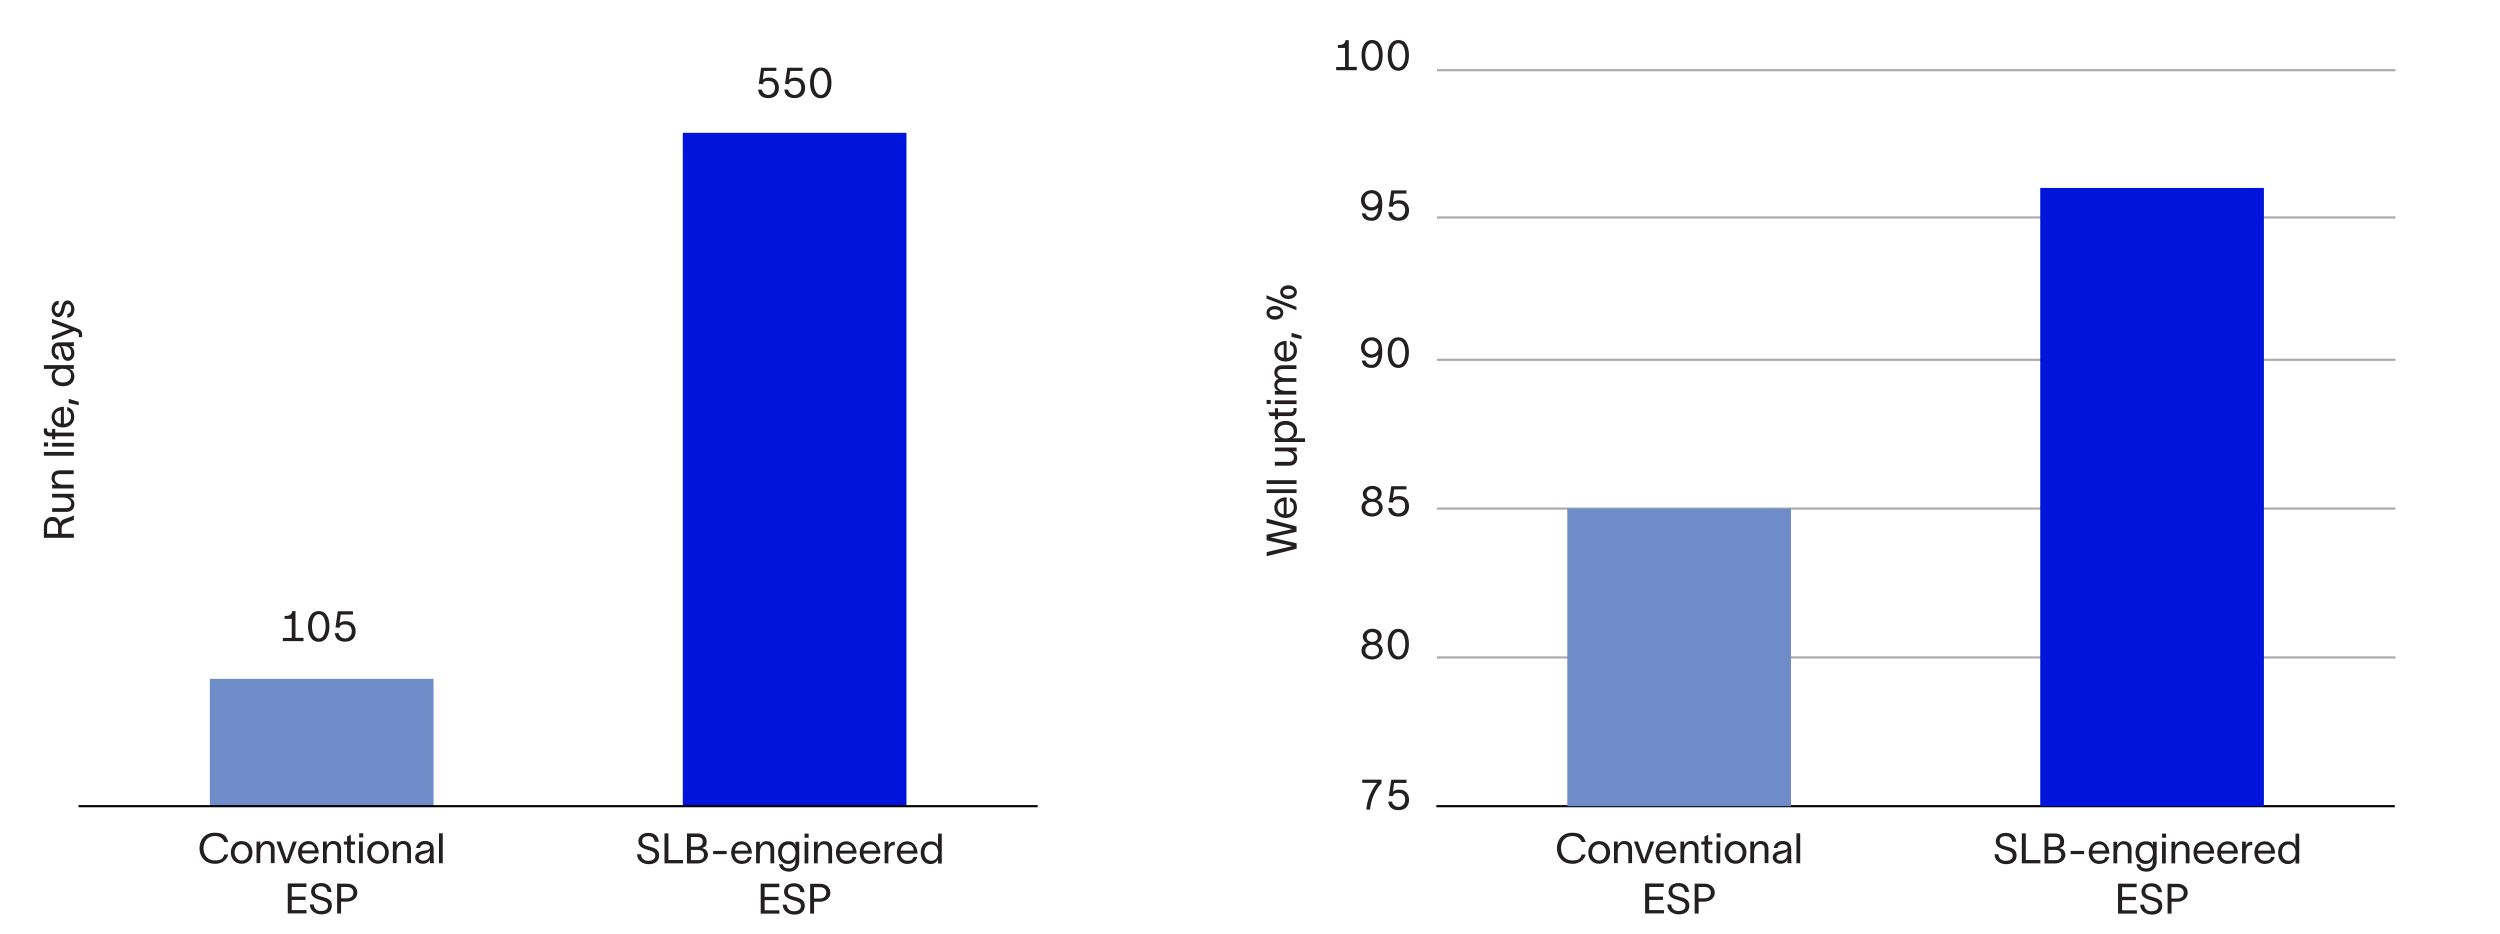 <?xml version="1.0" encoding="UTF-8"?>
<svg id="Layer_1" data-name="Layer 1" xmlns="http://www.w3.org/2000/svg" version="1.1" viewBox="0 0 2336 872.4">
  <defs>
    <style>
      .cls-1 {
        stroke: #aaa;
      }

      .cls-1, .cls-2 {
        fill: none;
        stroke-miterlimit: 10;
        stroke-width: 2px;
      }

      .cls-2 {
        stroke: #000;
      }

      .cls-3 {
        fill: #6e8cc8;
      }

      .cls-3, .cls-4, .cls-5 {
        stroke-width: 0px;
      }

      .cls-4 {
        fill: #231f20;
      }

      .cls-5 {
        fill: #0014dc;
      }
    </style>
  </defs>
  <g>
    <g>
      <path class="cls-4" d="M283.6,599.1h-19.3v-3h8.3v-17.8h-6.7v-2.7c3.8,0,6.5-.6,7.3-4.6h2.9v25h7.5v3h0Z"/>
      <path class="cls-4" d="M297.8,571c7.4,0,10,7,10,14.2s-2.6,14.5-10,14.5-10-7.3-10-14.5,2.6-14.2,10-14.2ZM304.3,585.1c0-5.2-1.8-11.2-6.4-11.2s-6.4,6-6.4,11.2,1.8,11.5,6.4,11.5,6.4-6.2,6.4-11.5Z"/>
      <path class="cls-4" d="M318.4,574.1l-1.2,8.3c1.3-1.3,3.5-2,5.8-2,5.6,0,9.3,3.5,9.3,9.6s-3.8,9.6-9.8,9.6-9.2-3-9.6-8h3.5c.4,2.7,2.9,5,6,5s6.3-2.3,6.3-6.6-2-6.5-6.4-6.5-4.3,1.5-5.2,3.1l-3.6-.4,2.1-15h14.2v3h-11.4,0Z"/>
    </g>
    <g>
      <path class="cls-4" d="M713.9,66.2l-1.2,8.3c1.3-1.3,3.5-2,5.8-2,5.6,0,9.3,3.5,9.3,9.6s-3.8,9.6-9.8,9.6-9.2-3-9.6-8h3.5c.4,2.7,2.9,5,6,5s6.3-2.3,6.3-6.6-2-6.5-6.4-6.5-4.3,1.4-5.2,3.1l-3.6-.4,2.2-15h14.2v3h-11.5Z"/>
      <path class="cls-4" d="M738.4,66.2l-1.2,8.3c1.3-1.3,3.5-2,5.8-2,5.6,0,9.3,3.5,9.3,9.6s-3.8,9.6-9.8,9.6-9.2-3-9.6-8h3.5c.4,2.7,2.9,5,6,5s6.3-2.3,6.3-6.6-2-6.5-6.4-6.5-4.3,1.4-5.2,3.1l-3.6-.4,2.2-15h14.2v3h-11.5Z"/>
      <path class="cls-4" d="M766.9,63.1c7.4,0,10,7,10,14.2s-2.6,14.5-10,14.5-10-7.3-10-14.5,2.6-14.2,10-14.2ZM773.3,77.2c0-5.2-1.8-11.2-6.4-11.2s-6.4,6-6.4,11.2,1.8,11.5,6.4,11.5,6.4-6.2,6.4-11.5Z"/>
    </g>
    <rect class="cls-3" x="196.1" y="634.3" width="209" height="119"/>
    <rect class="cls-5" x="638" y="124.1" width="209" height="629.3"/>
    <g>
      <path class="cls-4" d="M200.7,807.1c-9.2,0-14.3-6.6-14.3-14.5s5.1-14.5,14.3-14.5,10.9,3.8,12.6,8.7h-3.7c-1.5-3.5-4.1-5.6-8.9-5.6-7,0-10.5,5.3-10.5,11.4s3.5,11.4,10.5,11.4,7.8-2.4,8.9-5.6h3.7c-1.1,4.6-5.5,8.8-12.6,8.8h0Z"/>
      <path class="cls-4" d="M215.7,796.5c0-6,4-10.6,10.1-10.6s10.1,4.7,10.1,10.6-4,10.6-10.1,10.6-10.1-4.6-10.1-10.6ZM225.8,804.1c4,0,6.6-3.5,6.6-7.6s-2.7-7.6-6.6-7.6-6.6,3.5-6.6,7.6,2.7,7.6,6.6,7.6Z"/>
      <path class="cls-4" d="M239.7,786.3h3.5v3.8c1.1-2.3,2.9-4.3,6.1-4.3,5.3,0,7.3,3.5,7.3,7.6v13.1h-3.5v-12.8c0-3.6-1.5-5-4.3-5s-5.6,2.5-5.6,7.8v10h-3.5v-20.3h0Z"/>
      <path class="cls-4" d="M268,803h0l5.6-16.7h3.8c-2.5,6.7-5.1,13.5-7.6,20.3h-3.9c-2.5-6.7-5.1-13.5-7.6-20.3h3.8c1.9,5.6,3.8,11.1,5.7,16.7h.2Z"/>
      <path class="cls-4" d="M288.5,807.1c-6,0-10-4.3-10-10.7s4.1-10.5,9.9-10.5,9.4,5.7,9.4,10.9v.6h-15.9c.3,4.2,2.9,6.7,6.5,6.7s5-1.1,5.7-3.6h3.5c-1.1,4.3-4.5,6.5-9,6.5h-.1ZM294.4,794.6c-.3-3.5-2.3-5.8-5.9-5.8s-6,2.3-6.4,5.8h12.3Z"/>
      <path class="cls-4" d="M301.8,786.3h3.5v3.8c1.1-2.3,2.9-4.3,6.1-4.3,5.3,0,7.3,3.5,7.3,7.6v13.1h-3.5v-12.8c0-3.6-1.5-5-4.3-5s-5.6,2.5-5.6,7.8v10h-3.5v-20.3h0Z"/>
      <path class="cls-4" d="M330.4,803.7h1.4v2.9h-1.8c-3.9,0-5.7-2.3-5.7-5.5v-11.9h-3v-2.9h3v-4.7l3.5-1.6v6.3h3.9v2.9h-3.9v11.7c0,1.8,1,2.8,2.6,2.8h0Z"/>
      <path class="cls-4" d="M335.5,786.3h3.5v20.3h-3.5v-20.3ZM335.6,782.5v-3.9h3.8v3.9h-3.8Z"/>
      <path class="cls-4" d="M343.1,796.5c0-6,4-10.6,10.1-10.6s10.1,4.7,10.1,10.6-4,10.6-10.1,10.6-10.1-4.6-10.1-10.6ZM353.3,804.1c4,0,6.6-3.5,6.6-7.6s-2.7-7.6-6.6-7.6-6.6,3.5-6.6,7.6,2.7,7.6,6.6,7.6Z"/>
      <path class="cls-4" d="M367.1,786.3h3.5v3.8c1.1-2.3,2.9-4.3,6.1-4.3,5.3,0,7.3,3.5,7.3,7.6v13.1h-3.5v-12.8c0-3.6-1.5-5-4.3-5s-5.6,2.5-5.6,7.8v10h-3.5v-20.3h0Z"/>
      <path class="cls-4" d="M397.1,785.8c7.5,0,8.1,4.8,8.1,8v8.7c0,1.5.2,3.1.3,4.1h-3.8v-3.7h0c-.5,1.6-2.1,4.2-6.7,4.2s-7.1-3.1-7.1-6c0-5.7,7.2-5.9,10.3-6.5,2.7-.5,3.5-1.2,3.5-2.9s-1.6-2.9-4.5-2.9-4.3,1.5-4.8,3.6h-3.5c.4-2.9,2.9-6.6,8.2-6.6h0ZM395.6,804.2c3.1,0,6.1-2,6.1-7v-2.8h0c-.4,1.3-1.2,2.5-5.6,3.3-2.9.5-4.7,1.4-4.7,3.4s1.8,3.1,4.2,3.1h0Z"/>
      <path class="cls-4" d="M413.7,778.6v28h-3.5v-28h3.5Z"/>
      <path class="cls-4" d="M286.3,828.8h-13.7v9h12.9v3.1h-12.9v9.5h13.8v3.1h-17.5v-28h17.4v3.1h0v.2Z"/>
      <path class="cls-4" d="M300.4,851.2c3.3,0,6.1-1.5,6.1-4.9s-2.9-4-6.4-5.1c-4.6-1.4-9.3-2.7-9.4-8-.1-5.4,4.4-8.1,9.4-8.1s9.3,2.8,9.7,8.4h-3.8c-.5-3.5-2.3-5.3-6-5.3s-5.7,1.3-5.7,4.7,2.7,4,6.4,5c4.7,1.3,9.4,2.3,9.4,8.3s-4.8,8.2-9.8,8.2-10.7-2.9-10.8-9.3h3.7c.2,4.2,3,6.2,7.1,6.2h0Z"/>
      <path class="cls-4" d="M315,825.7h9.4c5.6,0,9.5,3.6,9.5,8.4s-4.1,8.4-9.7,8.4h-5.5v11.1h-3.7v-28h0ZM330.2,834.1c0-3.3-2.1-5.3-6.1-5.3h-5.3v10.6h5c4.1,0,6.4-2,6.4-5.3h0Z"/>
    </g>
    <g>
      <path class="cls-4" d="M606.2,804.3c3.3,0,6.1-1.5,6.1-4.9s-2.9-4-6.4-5.1c-4.6-1.4-9.3-2.7-9.4-8,0-5.4,4.3-8.1,9.4-8.1s9.3,2.8,9.7,8.4h-3.8c-.5-3.5-2.3-5.3-6-5.3s-5.7,1.3-5.7,4.7,2.7,4,6.4,5c4.7,1.3,9.4,2.3,9.4,8.3s-4.8,8.2-9.8,8.2-10.7-2.9-10.8-9.3h3.7c.2,4.2,3,6.2,7.1,6.2h0Z"/>
      <path class="cls-4" d="M624.6,778.8v24.8h13.6v3.1h-17.3v-28h3.7Z"/>
      <path class="cls-4" d="M641.9,778.8h10.2c4.7,0,8.2,2.8,8.2,7.5s-1.7,4.9-4.4,6.2h0c3.2.6,5.6,2.7,5.6,6.4s-3.7,7.9-9.6,7.9h-10v-28h0ZM651.4,791.1c3.2,0,5.2-1.6,5.2-4.7s-2-4.3-5.2-4.3h-5.8v9.1h5.8ZM652.5,803.7c3.1,0,5.3-1.8,5.3-4.8s-2.2-4.7-5.3-4.7h-6.9v9.5h6.9Z"/>
      <path class="cls-4" d="M679,795.1v3h-12.6v-3h12.6Z"/>
      <path class="cls-4" d="M693.2,807.3c-6,0-10-4.3-10-10.7s4.2-10.5,9.9-10.5,9.4,5.7,9.4,10.9v.6h-15.9c.3,4.2,2.9,6.7,6.5,6.7s5-1.1,5.7-3.6h3.5c-1.1,4.3-4.5,6.5-9,6.5h-.1ZM699,794.8c-.3-3.5-2.3-5.8-5.9-5.8s-6,2.3-6.4,5.8h12.3Z"/>
      <path class="cls-4" d="M706.5,786.5h3.5v3.8c1.1-2.3,2.9-4.3,6.1-4.3,5.3,0,7.3,3.5,7.3,7.6v13.1h-3.5v-12.8c0-3.6-1.5-5-4.3-5s-5.6,2.5-5.6,7.8v10h-3.5v-20.3h0Z"/>
      <path class="cls-4" d="M746.8,786.5v18.7c0,6-4.4,9.3-9.4,9.3s-8.9-2.5-9.4-6.9h3.5c.4,2.9,2.6,3.9,5.8,3.9s5.9-1.8,5.9-6.3v-2.4h0c-.9,2.5-2.9,4.5-6.8,4.5-5.8,0-9.4-4.6-9.4-10.7s3.6-10.5,9.4-10.5,6.1,2.2,6.8,4.2h0v-3.8h3.6ZM736.9,804.3c5,0,6.4-4.4,6.4-7.6s-2.1-7.6-6.4-7.6-6.4,3.6-6.4,7.6,2,7.6,6.4,7.6Z"/>
      <path class="cls-4" d="M751.8,786.5h3.5v20.3h-3.5v-20.3ZM751.8,782.8v-3.9h3.8v3.9h-3.8Z"/>
      <path class="cls-4" d="M760.6,786.5h3.5v3.8c1.1-2.3,2.9-4.3,6.1-4.3,5.3,0,7.3,3.5,7.3,7.6v13.1h-3.5v-12.8c0-3.6-1.5-5-4.3-5s-5.6,2.5-5.6,7.8v10h-3.5v-20.3h0Z"/>
      <path class="cls-4" d="M791.1,807.3c-6,0-10-4.3-10-10.7s4.2-10.5,9.9-10.5,9.4,5.7,9.4,10.9v.6h-15.9c.3,4.2,2.9,6.7,6.5,6.7s5-1.1,5.7-3.6h3.5c-1.1,4.3-4.5,6.5-9,6.5h-.1ZM796.9,794.8c-.3-3.5-2.3-5.8-5.9-5.8s-6,2.3-6.4,5.8h12.3Z"/>
      <path class="cls-4" d="M813.3,807.3c-6,0-10-4.3-10-10.7s4.2-10.5,9.9-10.5,9.4,5.7,9.4,10.9v.6h-15.9c.3,4.2,2.9,6.7,6.5,6.7s5-1.1,5.7-3.6h3.5c-1.1,4.3-4.5,6.5-9,6.5h-.1ZM819.1,794.8c-.3-3.5-2.3-5.8-5.9-5.8s-6,2.3-6.4,5.8h12.3Z"/>
      <path class="cls-4" d="M830.1,790.6c1-3,3-4.2,6-4.2v3.4c-.2,0-.8,0-1.3,0-2.3.3-4.7,1.4-4.7,7.3v9.6h-3.5v-20.3h3.5v4.1h0Z"/>
      <path class="cls-4" d="M848,807.3c-6,0-10-4.3-10-10.7s4.2-10.5,9.9-10.5,9.4,5.7,9.4,10.9v.6h-15.9c.3,4.2,2.9,6.7,6.5,6.7s5-1.1,5.7-3.6h3.5c-1.1,4.3-4.5,6.5-9,6.5h-.1ZM853.8,794.8c-.3-3.5-2.3-5.8-5.9-5.8s-6,2.3-6.4,5.8h12.3Z"/>
      <path class="cls-4" d="M876.5,790.7h0v-11.8h3.5v28h-3.5v-4h0c-.7,2.1-3.3,4.5-7,4.5-5.7,0-9.2-4.4-9.2-10.7s3.5-10.5,9.2-10.5,6.2,2.5,7,4.6h0ZM870.2,804.3c4.4,0,6.4-3.6,6.4-7.6s-2-7.6-6.4-7.6-6.4,3.2-6.4,7.6,2.2,7.6,6.4,7.6Z"/>
      <path class="cls-4" d="M728.2,829h-13.7v9h12.9v3.1h-12.9v9.5h13.8v3.1h-17.5v-28h17.4v3.1h0v.2Z"/>
      <path class="cls-4" d="M742.3,851.4c3.3,0,6.1-1.5,6.1-4.9s-2.9-4-6.4-5.1c-4.6-1.4-9.3-2.7-9.4-8,0-5.4,4.3-8.1,9.4-8.1s9.3,2.8,9.7,8.4h-3.8c-.5-3.5-2.3-5.3-6-5.3s-5.7,1.3-5.7,4.7,2.7,4,6.4,5c4.7,1.3,9.4,2.3,9.4,8.3s-4.8,8.2-9.8,8.2-10.7-2.9-10.8-9.3h3.7c.2,4.2,3,6.2,7.1,6.2h0Z"/>
      <path class="cls-4" d="M757,825.8h9.4c5.6,0,9.5,3.6,9.5,8.4s-4.2,8.4-9.7,8.4h-5.5v11.1h-3.7v-28h0ZM772.1,834.3c0-3.3-2.1-5.3-6.2-5.3h-5.3v10.6h5c4.1,0,6.4-2,6.4-5.3h0Z"/>
    </g>
    <line class="cls-2" x1="73.4" y1="753.3" x2="969.6" y2="753.3"/>
  </g>
  <g>
    <g>
      <path class="cls-4" d="M1280.2,756.5h-3.5c.7-10.2,5.2-19,10-25h-13.8v-3h18v3.3c-5.6,5.5-10.2,16-10.7,24.7h0Z"/>
      <path class="cls-4" d="M1302.7,731.5l-1.2,8.3c1.3-1.3,3.5-2,5.8-2,5.6,0,9.3,3.5,9.3,9.6s-3.8,9.6-9.8,9.6-9.2-3-9.6-8h3.5c.4,2.7,2.9,5,6,5s6.3-2.3,6.3-6.6-2-6.5-6.4-6.5-4.3,1.5-5.2,3.1l-3.6-.4,2.2-15h14.2v3h-11.5Z"/>
    </g>
    <g>
      <path class="cls-4" d="M1291,594.5c0,3.2-1.9,5.7-4.3,6.4,2.6.7,5.3,3.3,5.3,7.2s-4.3,8.1-9.8,8.1-10-3-10-8.1,2.9-6.5,5.5-7.2c-2.7-.9-4.3-3.1-4.3-6.4s3.8-7,8.8-7,8.8,2.7,8.8,7h0ZM1282.2,613.3c4.1,0,6.3-2.4,6.3-5.5s-2.2-5.3-6.3-5.3-6.4,2.4-6.4,5.4,2.3,5.4,6.4,5.4h0ZM1282.2,599.8c3.2,0,5.2-2.2,5.2-4.6s-2-4.6-5.2-4.6-5.2,2.2-5.2,4.6,2,4.6,5.2,4.6Z"/>
      <path class="cls-4" d="M1306.6,587.6c7.4,0,9.9,7,9.9,14.2s-2.6,14.5-9.9,14.5-9.9-7.3-9.9-14.5,2.6-14.2,9.9-14.2ZM1313.1,601.8c0-5.2-1.8-11.2-6.4-11.2s-6.4,6-6.4,11.2,1.8,11.5,6.4,11.5,6.4-6.2,6.4-11.5Z"/>
    </g>
    <g>
      <path class="cls-4" d="M1291,461c0,3.2-1.9,5.7-4.3,6.4,2.6.7,5.3,3.3,5.3,7.2s-4.3,8.1-9.8,8.1-10-3-10-8.1,2.9-6.5,5.5-7.2c-2.7-.9-4.3-3.1-4.3-6.4s3.8-7,8.8-7,8.8,2.7,8.8,7h0ZM1282.2,479.7c4.1,0,6.3-2.4,6.3-5.5s-2.2-5.3-6.3-5.3-6.4,2.4-6.4,5.4,2.3,5.4,6.4,5.4ZM1282.2,466.2c3.2,0,5.2-2.2,5.2-4.6s-2-4.6-5.2-4.6-5.2,2.2-5.2,4.6,2,4.6,5.2,4.6Z"/>
      <path class="cls-4" d="M1302.7,457.2l-1.2,8.3c1.3-1.3,3.5-2,5.8-2,5.6,0,9.3,3.5,9.3,9.6s-3.8,9.6-9.8,9.6-9.2-3-9.6-8h3.5c.4,2.7,2.9,5,6,5s6.3-2.3,6.3-6.6-2-6.5-6.4-6.5-4.3,1.5-5.2,3.1l-3.6-.4,2.2-15h14.2v3h-11.5Z"/>
    </g>
    <g>
      <path class="cls-4" d="M1281.6,315.1c2.9,0,5.6,1.1,7.4,3.1,2,2.3,2.6,5.9,2.6,10.8,0,8-2.8,14.8-9.7,14.8s-8.7-3.1-9.4-6.9h3.5c.6,1.9,2,4,5.6,4s6-3.8,6.3-9.5c-1.2,1.5-3.6,2.9-6.7,2.9-5.5,0-9.5-4.1-9.5-9.6s4.4-9.5,9.9-9.5h0ZM1281.6,331.2c3.7,0,6.4-3.2,6.4-6.6s-2.8-6.5-6.4-6.5-6.4,3-6.4,6.5,2.7,6.6,6.4,6.6Z"/>
      <path class="cls-4" d="M1306.6,315.2c7.4,0,9.9,7,9.9,14.1s-2.6,14.5-9.9,14.5-9.9-7.3-9.9-14.5,2.6-14.1,9.9-14.1ZM1313.1,329.3c0-5.2-1.8-11.2-6.4-11.2s-6.4,6-6.4,11.2,1.8,11.5,6.4,11.5,6.4-6.2,6.4-11.5Z"/>
    </g>
    <g>
      <path class="cls-4" d="M1281.6,177.6c2.9,0,5.6,1.1,7.4,3.1,2,2.3,2.6,5.9,2.6,10.8,0,8-2.8,14.8-9.7,14.8s-8.7-3.1-9.4-6.9h3.5c.6,1.9,2,4,5.6,4s6-3.8,6.3-9.5c-1.2,1.5-3.6,2.9-6.7,2.9-5.5,0-9.5-4.1-9.5-9.6s4.4-9.5,9.9-9.5h0ZM1281.6,193.7c3.7,0,6.4-3.2,6.4-6.6s-2.8-6.5-6.4-6.5-6.4,3-6.4,6.5,2.7,6.6,6.4,6.6Z"/>
      <path class="cls-4" d="M1302.7,180.8l-1.2,8.3c1.3-1.3,3.5-2,5.8-2,5.6,0,9.3,3.5,9.3,9.6s-3.8,9.6-9.8,9.6-9.2-3-9.6-8h3.5c.4,2.7,2.9,5,6,5s6.3-2.3,6.3-6.6-2-6.5-6.4-6.5-4.3,1.4-5.2,3.1l-3.6-.4,2.2-15h14.2v3h-11.5Z"/>
    </g>
    <g>
      <path class="cls-4" d="M1267.8,65.6h-19.3v-3h8.3v-17.8h-6.7v-2.7c3.8,0,6.5-.6,7.3-4.6h2.9v25h7.5v3h0Z"/>
      <path class="cls-4" d="M1282.1,37.4c7.4,0,9.9,7,9.9,14.2s-2.6,14.5-9.9,14.5-9.9-7.3-9.9-14.5,2.6-14.2,9.9-14.2ZM1288.5,51.6c0-5.2-1.8-11.2-6.4-11.2s-6.4,6-6.4,11.2,1.8,11.5,6.4,11.5,6.4-6.2,6.4-11.5Z"/>
      <path class="cls-4" d="M1306.6,37.4c7.4,0,9.9,7,9.9,14.2s-2.6,14.5-9.9,14.5-9.9-7.3-9.9-14.5,2.6-14.2,9.9-14.2ZM1313.1,51.6c0-5.2-1.8-11.2-6.4-11.2s-6.4,6-6.4,11.2,1.8,11.5,6.4,11.5,6.4-6.2,6.4-11.5Z"/>
    </g>
    <line class="cls-1" x1="1342.7" y1="614.3" x2="2238.3" y2="614.3"/>
    <line class="cls-1" x1="1342.7" y1="475.2" x2="2238.3" y2="475.2"/>
    <line class="cls-1" x1="1342.7" y1="336.2" x2="2238.3" y2="336.2"/>
    <line class="cls-1" x1="1342.7" y1="203.2" x2="2238.3" y2="203.2"/>
    <line class="cls-1" x1="1342.7" y1="65.6" x2="2238.3" y2="65.6"/>
    <g>
      <g>
        <path class="cls-4" d="M1469.1,807.1c-9.2,0-14.3-6.6-14.3-14.5s5.1-14.5,14.3-14.5,10.8,3.8,12.6,8.7h-3.7c-1.5-3.5-4.1-5.6-8.9-5.6-7,0-10.5,5.3-10.5,11.4s3.5,11.4,10.5,11.4,7.8-2.4,8.9-5.6h3.7c-1.1,4.6-5.5,8.8-12.6,8.8h0Z"/>
        <path class="cls-4" d="M1484.1,796.5c0-6,4-10.6,10.2-10.6s10.2,4.7,10.2,10.6-4,10.6-10.2,10.6-10.2-4.6-10.2-10.6ZM1494.2,804.1c4,0,6.6-3.5,6.6-7.6s-2.7-7.6-6.6-7.6-6.6,3.5-6.6,7.6,2.7,7.6,6.6,7.6Z"/>
        <path class="cls-4" d="M1508.1,786.3h3.5v3.8c1.1-2.3,2.9-4.3,6.1-4.3,5.3,0,7.3,3.5,7.3,7.6v13.1h-3.5v-12.8c0-3.6-1.5-5-4.3-5s-5.6,2.5-5.6,7.8v10h-3.5v-20.3h0Z"/>
        <path class="cls-4" d="M1536.4,803h0l5.6-16.7h3.8c-2.6,6.7-5.1,13.5-7.6,20.3h-3.9c-2.6-6.7-5.1-13.5-7.6-20.3h3.8c1.9,5.6,3.8,11.1,5.7,16.7h.2Z"/>
        <path class="cls-4" d="M1556.9,807.1c-6,0-9.9-4.3-9.9-10.7s4.2-10.5,9.9-10.5,9.4,5.7,9.4,10.9v.6h-15.9c.3,4.2,2.9,6.7,6.5,6.7s5-1.1,5.7-3.6h3.4c-1.1,4.3-4.5,6.5-9.1,6.5h0ZM1562.7,794.6c-.3-3.5-2.3-5.8-5.9-5.8s-6,2.3-6.4,5.8h12.3Z"/>
        <path class="cls-4" d="M1570.2,786.3h3.5v3.8c1.1-2.3,2.9-4.3,6.1-4.3,5.3,0,7.3,3.5,7.3,7.6v13.1h-3.5v-12.8c0-3.6-1.5-5-4.3-5s-5.6,2.5-5.6,7.8v10h-3.5v-20.3h0Z"/>
        <path class="cls-4" d="M1598.8,803.7h1.4v2.9h-1.8c-3.9,0-5.7-2.3-5.7-5.5v-11.9h-3v-2.9h3v-4.7l3.4-1.6v6.3h3.9v2.9h-3.9v11.7c0,1.8,1,2.8,2.6,2.8h0Z"/>
        <path class="cls-4" d="M1603.9,786.3h3.5v20.3h-3.5v-20.3ZM1604,782.5v-3.9h3.8v3.9h-3.8Z"/>
        <path class="cls-4" d="M1611.5,796.5c0-6,4-10.6,10.2-10.6s10.2,4.7,10.2,10.6-4,10.6-10.2,10.6-10.2-4.6-10.2-10.6ZM1621.7,804.1c4,0,6.6-3.5,6.6-7.6s-2.7-7.6-6.6-7.6-6.6,3.5-6.6,7.6,2.7,7.6,6.6,7.6Z"/>
        <path class="cls-4" d="M1635.5,786.3h3.5v3.8c1.1-2.3,2.9-4.3,6.1-4.3,5.3,0,7.3,3.5,7.3,7.6v13.1h-3.5v-12.8c0-3.6-1.5-5-4.3-5s-5.6,2.5-5.6,7.8v10h-3.5v-20.3h0Z"/>
        <path class="cls-4" d="M1665.5,785.8c7.4,0,8.2,4.8,8.2,8v8.7c0,1.5.2,3.1.3,4.1h-3.8v-3.7h0c-.5,1.6-2.2,4.2-6.7,4.2s-7.1-3.1-7.1-6c0-5.7,7.2-5.9,10.3-6.5,2.7-.5,3.5-1.2,3.5-2.9s-1.6-2.9-4.5-2.9-4.3,1.5-4.8,3.6h-3.5c.4-2.9,2.9-6.6,8.2-6.6h0ZM1664,804.2c3.1,0,6.2-2,6.2-7v-2.8h0c-.4,1.3-1.2,2.5-5.6,3.3-2.9.5-4.7,1.4-4.7,3.4s1.8,3.1,4.2,3.1h0Z"/>
        <path class="cls-4" d="M1682.1,778.6v28h-3.5v-28h3.5Z"/>
        <path class="cls-4" d="M1554.7,828.8h-13.7v9h12.9v3.1h-12.9v9.5h13.8v3.1h-17.6v-28h17.4v3.1h0v.2Z"/>
        <path class="cls-4" d="M1568.8,851.2c3.3,0,6.1-1.5,6.1-4.9s-2.9-4-6.4-5.1c-4.6-1.4-9.3-2.7-9.4-8,0-5.4,4.3-8.1,9.4-8.1s9.3,2.8,9.7,8.4h-3.8c-.5-3.5-2.3-5.3-6-5.3s-5.7,1.3-5.7,4.7,2.7,4,6.4,5c4.7,1.3,9.4,2.3,9.4,8.3s-4.8,8.2-9.8,8.2-10.7-2.9-10.8-9.3h3.7c.2,4.2,3,6.2,7.1,6.2h.1Z"/>
        <path class="cls-4" d="M1583.4,825.7h9.4c5.6,0,9.5,3.6,9.5,8.4s-4.2,8.4-9.7,8.4h-5.4v11.1h-3.7v-28h-.1ZM1598.6,834.1c0-3.3-2.1-5.3-6.2-5.3h-5.3v10.6h5.1c4.1,0,6.4-2,6.4-5.3h0Z"/>
      </g>
      <g>
        <path class="cls-4" d="M1874.6,804.3c3.3,0,6.1-1.5,6.1-4.9s-2.9-4-6.4-5.1c-4.6-1.4-9.3-2.7-9.4-8,0-5.4,4.3-8.1,9.4-8.1s9.3,2.8,9.7,8.4h-3.8c-.5-3.5-2.3-5.3-6-5.3s-5.7,1.3-5.7,4.7,2.7,4,6.4,5c4.7,1.3,9.4,2.3,9.4,8.3s-4.8,8.2-9.8,8.2-10.7-2.9-10.8-9.3h3.7c.2,4.2,3,6.2,7.1,6.2h.1Z"/>
        <path class="cls-4" d="M1892.9,778.8v24.8h13.6v3.1h-17.3v-28h3.7Z"/>
        <path class="cls-4" d="M1910.3,778.8h10.2c4.7,0,8.2,2.8,8.2,7.5s-1.6,4.9-4.4,6.2h0c3.2.6,5.6,2.7,5.6,6.4s-3.7,7.9-9.6,7.9h-9.9v-28h0ZM1919.8,791.1c3.2,0,5.2-1.6,5.2-4.7s-2-4.3-5.2-4.3h-5.8v9.1h5.8ZM1920.8,803.7c3.1,0,5.3-1.8,5.3-4.8s-2.2-4.7-5.3-4.7h-6.9v9.5h6.9Z"/>
        <path class="cls-4" d="M1947.4,795.1v3h-12.6v-3h12.6Z"/>
        <path class="cls-4" d="M1961.6,807.3c-6,0-9.9-4.3-9.9-10.7s4.2-10.5,9.9-10.5,9.4,5.7,9.4,10.9v.6h-15.9c.3,4.2,2.9,6.7,6.5,6.7s5-1.1,5.7-3.6h3.4c-1.1,4.3-4.5,6.5-9.1,6.5h0ZM1967.4,794.8c-.3-3.5-2.3-5.8-5.9-5.8s-6,2.3-6.4,5.8h12.3Z"/>
        <path class="cls-4" d="M1974.8,786.5h3.5v3.8c1.1-2.3,2.9-4.3,6.1-4.3,5.3,0,7.3,3.5,7.3,7.6v13.1h-3.5v-12.8c0-3.6-1.5-5-4.3-5s-5.6,2.5-5.6,7.8v10h-3.5v-20.3h0Z"/>
        <path class="cls-4" d="M2015.2,786.5v18.7c0,6-4.4,9.3-9.4,9.3s-8.9-2.5-9.4-6.9h3.5c.4,2.9,2.6,3.9,5.8,3.9s5.9-1.8,5.9-6.3v-2.4h0c-.9,2.5-2.9,4.5-6.8,4.5-5.8,0-9.4-4.6-9.4-10.7s3.6-10.5,9.4-10.5,6.1,2.2,6.8,4.2h0v-3.8h3.6ZM2005.3,804.3c5,0,6.4-4.4,6.4-7.6s-2.1-7.6-6.4-7.6-6.4,3.6-6.4,7.6,2,7.6,6.4,7.6Z"/>
        <path class="cls-4" d="M2020.2,786.5h3.5v20.3h-3.5v-20.3ZM2020.2,782.8v-3.9h3.8v3.9h-3.8Z"/>
        <path class="cls-4" d="M2029,786.5h3.5v3.8c1.1-2.3,2.9-4.3,6.1-4.3,5.3,0,7.3,3.5,7.3,7.6v13.1h-3.5v-12.8c0-3.6-1.5-5-4.3-5s-5.6,2.5-5.6,7.8v10h-3.5v-20.3h0Z"/>
        <path class="cls-4" d="M2059.5,807.3c-6,0-9.9-4.3-9.9-10.7s4.1-10.5,9.9-10.5,9.4,5.7,9.4,10.9v.6h-15.9c.3,4.2,2.9,6.7,6.5,6.7s5-1.1,5.7-3.6h3.4c-1.1,4.3-4.6,6.5-9.1,6.5h0ZM2065.3,794.8c-.3-3.5-2.3-5.8-5.9-5.8s-6,2.3-6.4,5.8h12.3,0Z"/>
        <path class="cls-4" d="M2081.7,807.3c-6,0-9.9-4.3-9.9-10.7s4.1-10.5,9.9-10.5,9.4,5.7,9.4,10.9v.6h-15.9c.3,4.2,2.9,6.7,6.5,6.7s5-1.1,5.7-3.6h3.4c-1.1,4.3-4.5,6.5-9.1,6.5h0ZM2087.5,794.8c-.3-3.5-2.3-5.8-5.9-5.8s-6,2.3-6.4,5.8h12.3,0Z"/>
        <path class="cls-4" d="M2098.5,790.6c1-3,3-4.2,6-4.2v3.4c-.2,0-.8,0-1.3,0-2.4.3-4.7,1.4-4.7,7.3v9.6h-3.5v-20.3h3.5v4.1h0Z"/>
        <path class="cls-4" d="M2116.4,807.3c-6,0-9.9-4.3-9.9-10.7s4.1-10.5,9.9-10.5,9.4,5.7,9.4,10.9v.6h-15.9c.3,4.2,2.9,6.7,6.5,6.7s5-1.1,5.7-3.6h3.4c-1.1,4.3-4.6,6.5-9.1,6.5h0ZM2122.2,794.8c-.3-3.5-2.3-5.8-5.9-5.8s-6,2.3-6.4,5.8h12.3,0Z"/>
        <path class="cls-4" d="M2144.9,790.7h0v-11.8h3.5v28h-3.5v-4h0c-.8,2.1-3.3,4.5-7,4.5-5.7,0-9.2-4.4-9.2-10.7s3.5-10.5,9.2-10.5,6.2,2.5,7,4.6h0ZM2138.6,804.3c4.4,0,6.4-3.6,6.4-7.6s-2-7.6-6.4-7.6-6.4,3.2-6.4,7.6,2.2,7.6,6.4,7.6Z"/>
        <path class="cls-4" d="M1996.6,829h-13.7v9h12.9v3.1h-12.9v9.5h13.8v3.1h-17.6v-28h17.4v3.1h0v.2Z"/>
        <path class="cls-4" d="M2010.7,851.4c3.3,0,6.1-1.5,6.1-4.9s-2.9-4-6.4-5.1c-4.6-1.4-9.3-2.7-9.4-8,0-5.4,4.3-8.1,9.4-8.1s9.3,2.8,9.7,8.4h-3.8c-.5-3.5-2.3-5.3-6-5.3s-5.7,1.3-5.7,4.7,2.7,4,6.4,5c4.7,1.3,9.4,2.3,9.4,8.3s-4.8,8.2-9.8,8.2-10.7-2.9-10.8-9.3h3.7c.2,4.2,3,6.2,7.1,6.2h.1Z"/>
        <path class="cls-4" d="M2025.3,825.8h9.4c5.6,0,9.5,3.6,9.5,8.4s-4.2,8.4-9.7,8.4h-5.4v11.1h-3.7v-28h-.1ZM2040.5,834.3c0-3.3-2.1-5.3-6.2-5.3h-5.3v10.6h5.1c4.1,0,6.4-2,6.4-5.3h0Z"/>
      </g>
    </g>
    <line class="cls-2" x1="1342.1" y1="753.3" x2="2237.7" y2="753.3"/>
    <rect class="cls-3" x="1464.5" y="475.2" width="209" height="278.1"/>
    <rect class="cls-5" x="1906.4" y="175.6" width="209" height="577.7"/>
  </g>
  <g>
    <path class="cls-4" d="M1183.5,515.9l20.9-4.9,3.1-.7h0l-3.1-.8-20.9-4.7v-5.1l20.9-4.6,3.1-.7h0l-3.1-.8-20.9-5.1v-3.9l20.9,5.5,7.1,1.8v5l-24.2,5.2h0l17.2,4,7.1,1.6v5l-7.1,1.8-20.9,5.2v-3.9h0Z"/>
    <path class="cls-4" d="M1211.9,474c0,6-4.3,10-10.7,10s-10.5-4.1-10.5-9.9,5.7-9.4,10.9-9.4h.6v15.9c4.2-.3,6.7-2.9,6.7-6.5s-1.1-5-3.6-5.7v-3.5c4.3,1.1,6.5,4.5,6.5,9h0ZM1199.5,468.3c-3.5.3-5.8,2.3-5.8,5.9s2.3,6,5.8,6.4v-12.3h0Z"/>
    <path class="cls-4" d="M1183.5,457.2h28v3.5h-28v-3.5Z"/>
    <path class="cls-4" d="M1183.5,448.7h28v3.5h-28v-3.5Z"/>
    <path class="cls-4" d="M1191.2,435.1v-3.5h12.8c3.6,0,5-1.5,5-4.3s-2.5-5.6-7.8-5.6h-9.9v-3.5h20.3v3.5h-3.8c2.3,1.1,4.3,2.9,4.3,6.1,0,5.3-3.5,7.3-7.6,7.3h-13.3Z"/>
    <path class="cls-4" d="M1201.3,393.3c6.3,0,10.7,3.5,10.7,9.2s-2.4,6.2-4.5,7h11.9v3.5h-28.1v-3.5h4.1c-2.1-.8-4.6-3.3-4.6-7,0-5.7,4.3-9.2,10.5-9.2h0ZM1208.9,403.3c0-4.3-3.2-6.4-7.6-6.4s-7.6,2.3-7.6,6.4,3.6,6.4,7.6,6.4,7.6-2,7.6-6.4Z"/>
    <path class="cls-4" d="M1208.6,382.7v-1.4h2.9v1.8c0,3.9-2.3,5.7-5.4,5.7h-11.9v3h-2.9v-3h-4.7l-1.6-3.5h6.3v-3.9h2.9v3.9h11.7c1.8,0,2.8-1,2.8-2.6h-.1Z"/>
    <path class="cls-4" d="M1187.4,377.5h-3.9v-3.8h3.9v3.8ZM1191.2,377.6v-3.5h20.3v3.5h-20.3Z"/>
    <path class="cls-4" d="M1191.2,368.7v-3.5h3.4c-1.8-.4-3.9-2.4-3.9-5.1s1.2-5.2,4-6.1c-2.7-1.2-4-3.1-4-5.8,0-4.9,3.5-6.9,7.6-6.9h13.1v3.5h-12.8c-3.6,0-5,1.5-5,3.8s2.5,4.7,7.8,4.7h9.9v3.5h-12.8c-3.6,0-5,1-5,3.7s3.6,4.7,7.8,4.7h9.9v3.5h-20.3.3Z"/>
    <path class="cls-4" d="M1211.9,327.8c0,6-4.3,10-10.7,10s-10.5-4.1-10.5-9.9,5.7-9.4,10.9-9.4h.6v15.9c4.2-.3,6.7-2.9,6.7-6.5s-1.1-5-3.6-5.7v-3.5c4.3,1.1,6.5,4.5,6.5,9h0ZM1199.5,322c-3.5.3-5.8,2.3-5.8,5.9s2.3,6,5.8,6.4v-12.3h0Z"/>
    <path class="cls-4" d="M1206.8,311l9.4,2.8v3.1l-9.4-2v-3.9h0Z"/>
    <path class="cls-4" d="M1183.4,279v-3.1l28,10.8v3.1l-28-10.8ZM1199.1,292.3c0-4.2-4-6.4-7.9-6.4s-7.8,2.2-7.8,6.4,3.8,6.4,7.8,6.4,7.9-2.2,7.9-6.4ZM1191.2,295.4c-2.8,0-5-1.2-5-3.2s2.2-3.2,5-3.2,5.2,1.2,5.2,3.2-2.3,3.2-5.2,3.2ZM1211.8,273c0-4.1-4-6.4-7.9-6.4s-7.7,2.2-7.7,6.4,3.8,6.4,7.7,6.4,7.9-2.2,7.9-6.4ZM1198.9,273c0-2,2.2-3.1,5-3.1s5.2,1.1,5.2,3.1-2.4,3.2-5.2,3.2-5-1.2-5-3.2Z"/>
  </g>
  <g>
    <path class="cls-4" d="M41,502.5v-10c0-6.4,3.6-9.5,8-9.5s6.5,2.7,7.3,5.8c.7-2.7,2.8-3.5,6.3-4.6,2.6-.8,4.2-1.4,6-2.4h.4v4c-1.9.9-4.5,1.6-6.7,2.5-2.6,1-4.7,2.1-4.7,5.5v5h11.4v3.7h-28ZM54.3,492.7c0-4-2.2-5.9-5.5-5.9s-4.8,1.4-4.8,6.1v5.9h10.3v-6.1Z"/>
    <path class="cls-4" d="M48.7,478.3v-3.5h12.8c3.6,0,5-1.5,5-4.3s-2.5-5.6-7.8-5.6h-10v-3.5h20.3v3.5h-3.8c2.3,1.1,4.3,2.9,4.3,6.1,0,5.3-3.5,7.3-7.6,7.3h-13.2Z"/>
    <path class="cls-4" d="M48.7,456.4v-3.5h3.8c-2.3-1.1-4.3-2.9-4.3-6.1,0-5.3,3.5-7.3,7.6-7.3h13.1v3.5h-12.8c-3.6,0-5,1.5-5,4.3s2.5,5.6,7.8,5.6h10v3.5h-20.3,0Z"/>
    <path class="cls-4" d="M41,422.3h28v3.5h-28v-3.5Z"/>
    <path class="cls-4" d="M44.9,417.2h-3.9v-3.8h3.9v3.8ZM48.7,417.3v-3.5h20.3v3.5h-20.3Z"/>
    <path class="cls-4" d="M41,402.5v-2.2h3v1.3c0,1.5.5,2.6,2.6,2.6h2.1v-3.4h2.9v3.4h17.4v3.5h-17.4v2.8h-2.9v-2.8h-2.3c-2.8,0-5.5-1.5-5.5-5.1h.1Z"/>
    <path class="cls-4" d="M69.4,389.4c0,6-4.3,10-10.7,10s-10.5-4.1-10.5-9.9,5.7-9.4,10.9-9.4h.6v15.9c4.2-.3,6.7-2.9,6.7-6.5s-1.1-5-3.6-5.7v-3.5c4.3,1.1,6.5,4.5,6.5,9h.1ZM56.9,383.6c-3.5.3-5.8,2.3-5.8,5.9s2.3,6,5.8,6.4v-12.3h0Z"/>
    <path class="cls-4" d="M64.2,372.7l9.4,2.8v3.1l-9.4-2v-3.9h0Z"/>
    <path class="cls-4" d="M52.8,344.7h-11.8v-3.5h28v3.5h-4c2.1.8,4.5,3.3,4.5,7,0,5.7-4.4,9.2-10.7,9.2s-10.5-3.5-10.5-9.2,2.5-6.2,4.6-7h0ZM66.4,351c0-4.4-3.6-6.4-7.6-6.4s-7.6,2-7.6,6.4,3.2,6.4,7.6,6.4,7.6-2.2,7.6-6.4Z"/>
    <path class="cls-4" d="M48.2,328c0-7.5,4.8-8.1,8-8.1h8.7c1.5,0,3.1-.2,4.1-.3v3.8h-3.7c1.6.5,4.2,2.2,4.2,6.7s-3.1,7.1-6,7.1c-5.7,0-5.9-7.2-6.5-10.3-.5-2.7-1.2-3.5-2.9-3.5s-2.9,1.6-2.9,4.5,1.5,4.3,3.6,4.8v3.5c-2.9-.4-6.6-2.9-6.6-8.2h0ZM66.5,329.5c0-3.1-2-6.1-7-6.1h-2.8c1.3.4,2.5,1.3,3.3,5.7.5,2.9,1.4,4.7,3.4,4.7s3.1-1.8,3.1-4.2h0Z"/>
    <path class="cls-4" d="M65.4,307.6h0l-16.8-5.8v-3.8l24.2,9.2c2.4.9,3.9,2.4,3.9,5.1v2.7h-3v-2.2c0-2-1.1-2.3-2.6-2.9l-1.8-.7c-6.9,2.8-13.9,5.7-20.8,8.5v-3.8l16.8-6.4h0Z"/>
    <path class="cls-4" d="M51.2,289c0,1.9,1.1,3.8,2.8,3.8s2.5-1.6,2.9-3.3l.7-2.7c.7-3.1,2.2-6.1,5.6-6.1s6.3,4.5,6.3,8-1.6,7.9-6.6,8.2v-3.5c2.6-.5,3.6-2.1,3.6-4.8s-.7-4.4-3.1-4.4-2.3,1.7-2.8,3.6l-.7,2.8c-.7,3-2.6,5.7-5.7,5.7s-6-3.9-6-7.5,2.1-7.5,6.6-7.8v3.5c-2.6.2-3.6,2.4-3.6,4.5h0Z"/>
  </g>
</svg>
